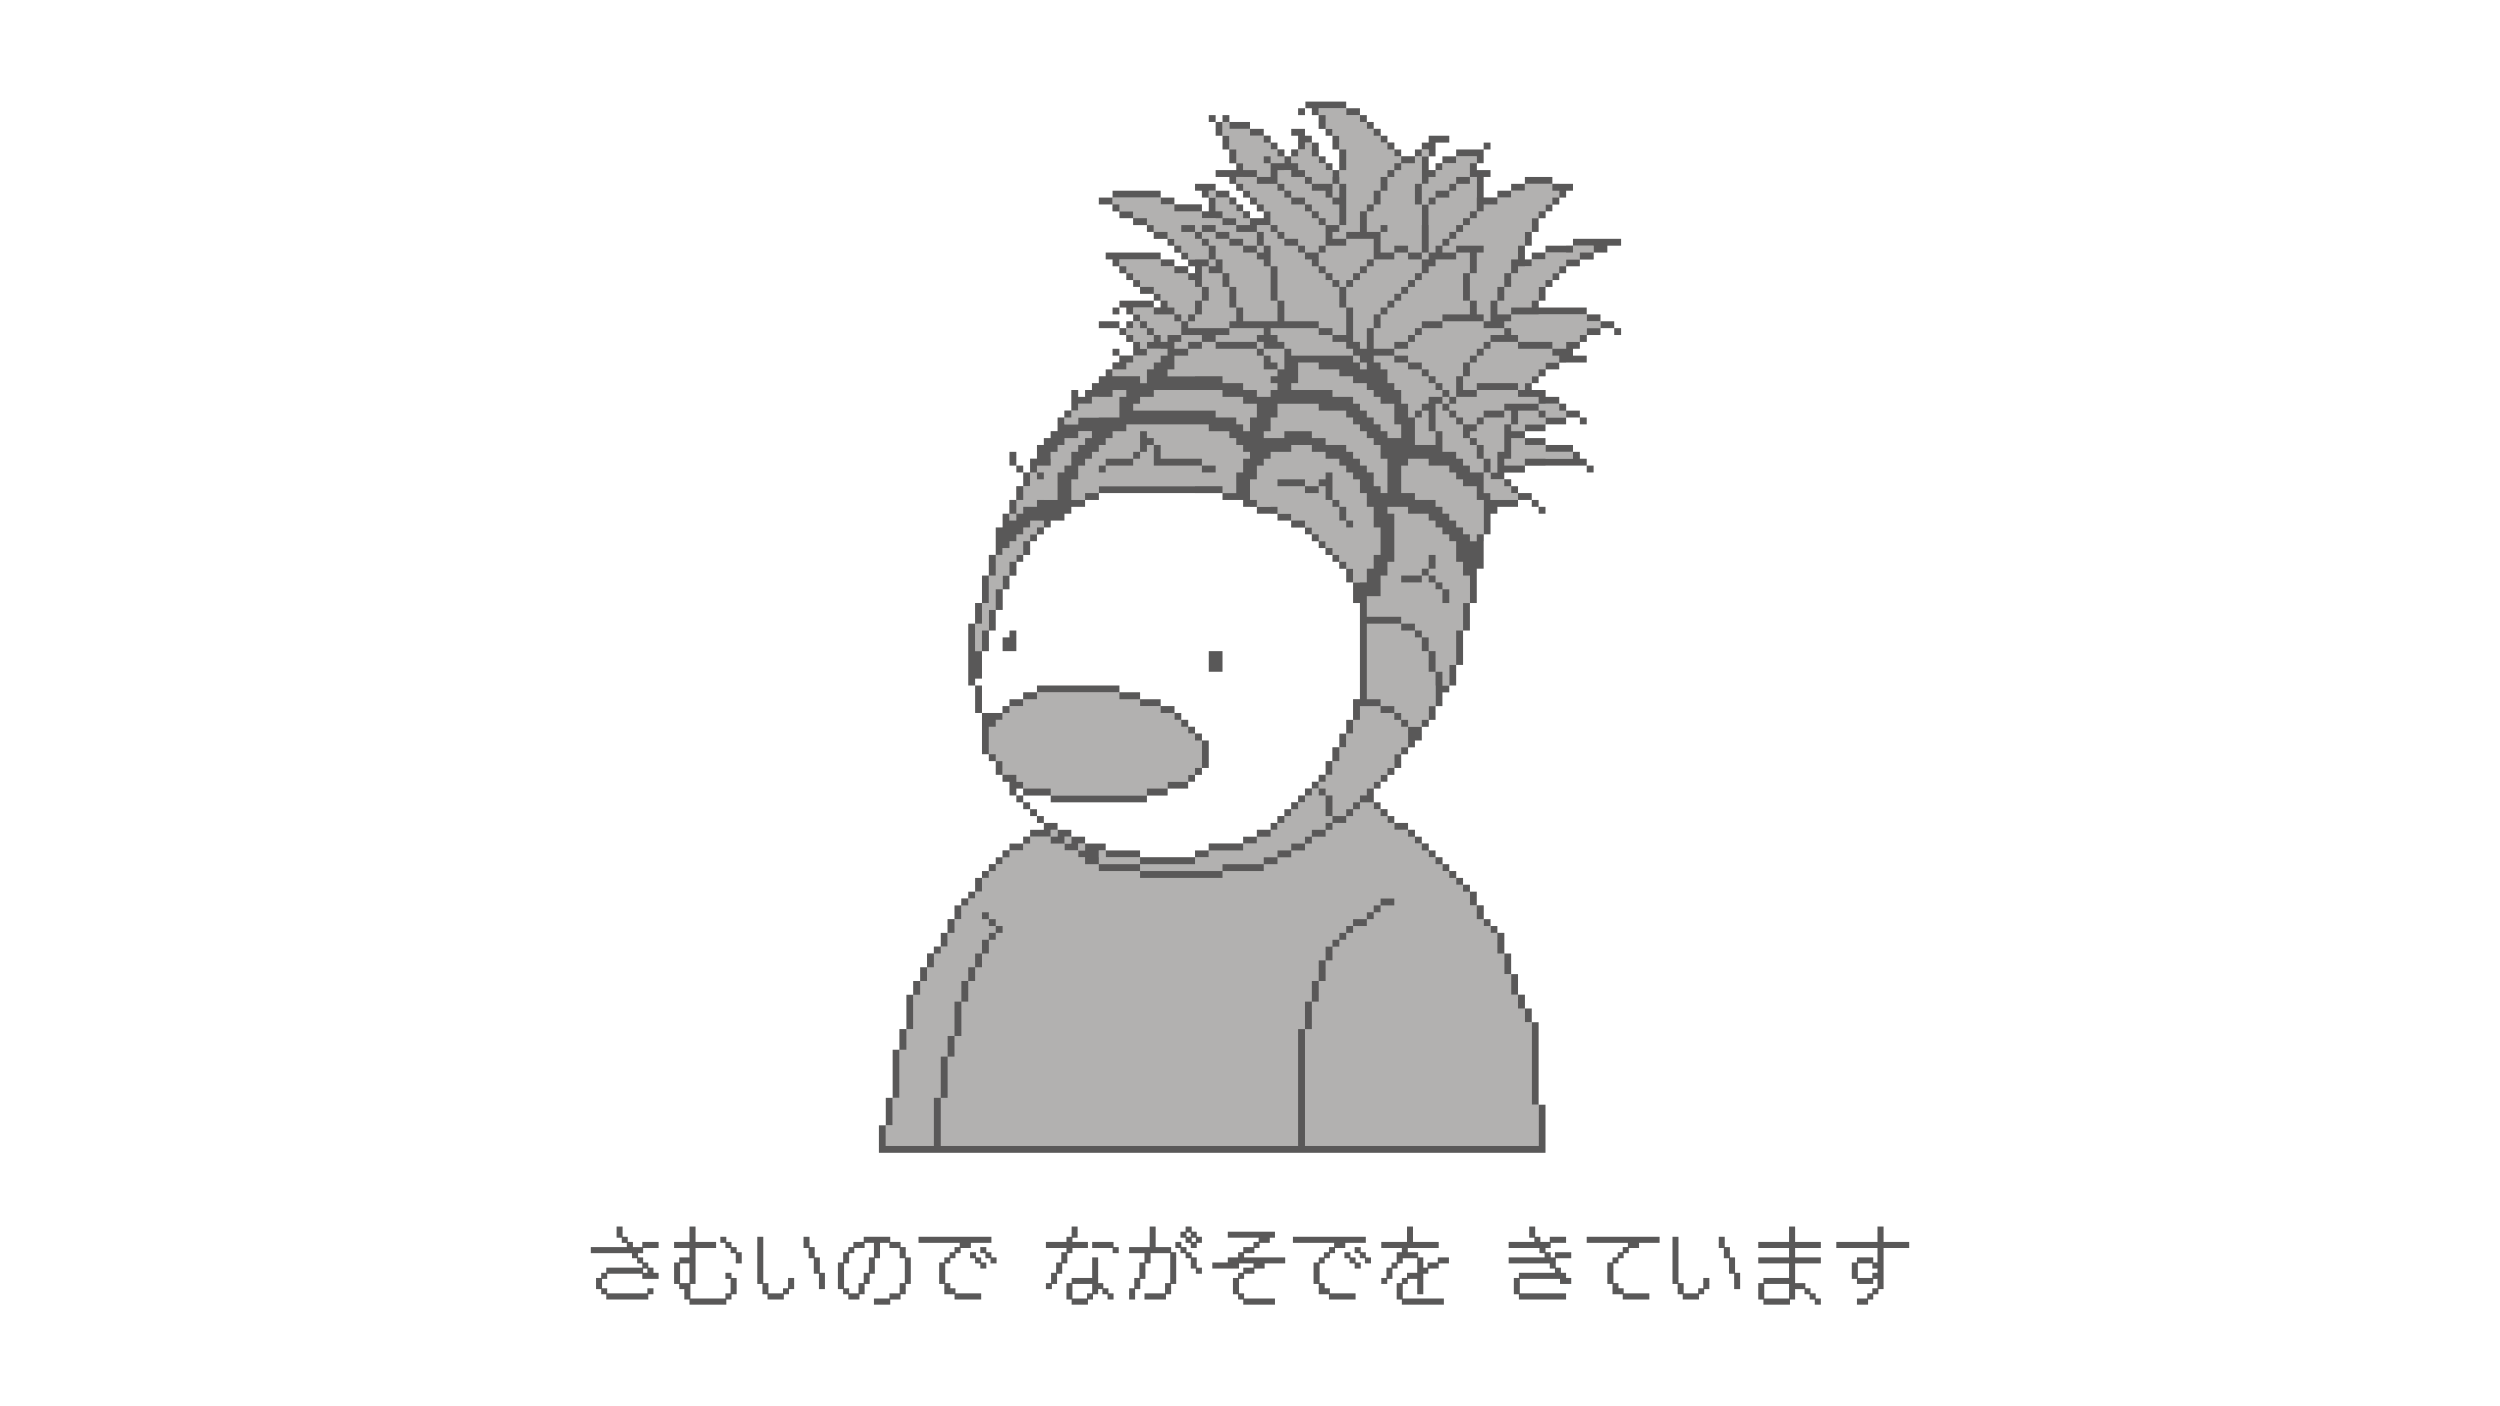 <?xml version="1.0" encoding="UTF-8" standalone="no"?>
<!DOCTYPE svg PUBLIC "-//W3C//DTD SVG 1.1//EN" "http://www.w3.org/Graphics/SVG/1.1/DTD/svg11.dtd">
<!-- Created with Vectornator (http://vectornator.io/) -->
<svg height="100%" stroke-miterlimit="10" style="fill-rule:nonzero;clip-rule:evenodd;stroke-linecap:round;stroke-linejoin:round;" version="1.1" viewBox="0 0 320 180" width="100%" xml:space="preserve" xmlns="http://www.w3.org/2000/svg" xmlns:xlink="http://www.w3.org/1999/xlink">
<defs/>
<g id="long-shirt-duck">
<g opacity="1">
<path d="M168.796 13.855L168.796 16.494L170.556 16.494L170.556 17.373L171.435 17.373L171.435 20.892L171.435 22.651L170.556 22.651L170.556 21.772L169.676 21.772L169.676 20.892L168.796 20.892L168.796 19.133L167.917 19.133L167.917 18.253L167.037 18.253L167.037 19.133L165.278 19.133L165.278 21.772L164.398 21.772L164.398 19.133L162.639 19.133L162.639 17.373L160 17.373L160 16.494L157.361 16.494L157.361 15.614L156.481 15.614L156.481 17.373L157.361 17.373L157.361 20.892L159.12 20.892L159.12 22.651L158.241 22.651L158.241 24.41L160 24.41L160 26.17L160.88 26.17L160.88 27.049L162.639 27.049L162.639 28.809L160 28.809L160 27.049L158.241 27.049L158.241 25.29L155.602 25.29L155.602 27.929L153.843 27.929L153.843 26.17L148.565 26.17L148.565 25.29L142.407 25.29L142.407 27.049L145.046 27.049L145.046 28.809L147.685 28.809L147.685 30.568L150.324 30.568L150.324 32.327L152.083 32.327L152.083 33.207L152.963 33.207L152.963 35.846L152.083 35.846L152.083 34.086L148.565 34.086L148.565 33.207L143.287 33.207L143.287 34.966L145.046 34.966L145.046 35.846L145.926 35.846L145.926 37.605L148.565 37.605L148.565 39.364L145.926 39.364L145.046 39.364L145.046 40.244L145.926 40.244L145.926 41.123L145.046 41.123L145.046 42.003L144.167 42.003L144.167 43.762L145.926 43.762L145.926 44.642L146.806 44.642L146.806 43.762L148.565 43.762L148.565 44.642L146.806 44.642L146.806 45.522L143.287 45.522L143.287 46.401L142.407 46.401L142.407 49.04L148.565 49.04L148.565 48.16L152.963 48.16L152.963 49.92L140.648 49.92L140.648 50.799L139.769 50.799L139.769 51.679L138.009 51.679L138.009 52.559L136.25 52.559L136.25 54.318L138.009 54.318L138.009 53.438L140.648 53.438L140.648 55.197L134.491 55.197L134.491 58.716L131.852 58.716L131.852 62.235L130.093 62.235L130.093 63.994L129.213 63.994L129.213 67.512L128.333 67.512L128.333 71.031L126.574 71.031L126.574 77.188L124.815 77.188L124.815 83.346L126.574 83.346L126.574 78.068L128.333 78.068L128.333 73.67L130.093 73.67L130.093 71.031L131.852 71.031L131.852 68.392L133.611 68.392L133.611 63.994L140.648 63.994L140.648 62.235L152.963 62.235L152.963 63.114L160 63.114L160 64.874L162.639 64.874L162.639 65.753L165.278 65.753L165.278 67.512L167.917 67.512L167.917 69.272L169.676 69.272L169.676 71.031L171.435 71.031L171.435 72.79L173.194 72.79L173.194 74.549L174.074 74.549L174.074 89.503L173.194 89.503L173.194 93.901L172.315 93.901L172.315 95.66L170.556 95.66L170.556 99.179L168.796 99.179L168.796 100.938L167.037 100.938L167.037 102.698L165.278 102.698L165.278 104.457L163.519 104.457L163.519 106.216L160.88 106.216L160.88 107.975L154.722 107.975L154.722 109.735L141.528 109.735L141.528 108.855L140.648 108.855L140.648 109.735L138.009 109.735L138.009 108.855L136.25 108.855L136.25 107.975L137.13 107.975L137.13 107.096L136.25 107.096L135.37 107.096L135.37 106.216L134.491 106.216L134.491 107.096L130.972 107.096L130.972 108.855L128.333 108.855L128.333 110.614L126.574 110.614L126.574 112.373L125.694 112.373L125.694 114.133L124.815 114.133L124.815 115.012L123.056 115.012L123.056 117.651L121.296 117.651L121.296 121.17L119.537 121.17L119.537 122.049L118.657 122.049L118.657 125.568L116.898 125.568L116.898 131.725L115.139 131.725L115.139 140.522L114.259 140.522L114.259 144.04L113.38 144.04L113.38 146.679L114.259 146.679L116.898 146.679L126.574 146.679L133.611 146.679L181.111 146.679L188.148 146.679L189.907 146.679L196.065 146.679L196.944 146.679L196.944 141.401L196.065 141.401L196.065 130.846L195.185 130.846L195.185 127.327L193.426 127.327L193.426 124.688L192.546 124.688L192.546 119.41L190.787 119.41L190.787 118.531L189.907 118.531L189.907 115.892L188.148 115.892L188.148 113.253L186.389 113.253L186.389 111.494L184.63 111.494L184.63 109.735L182.87 109.735L182.87 107.975L181.111 107.975L181.111 106.216L178.472 106.216L178.472 105.336L177.593 105.336L177.593 103.577L175.833 103.577L175.833 102.698L175.833 100.059L176.713 100.059L176.713 99.179L178.472 99.179L178.472 96.54L180.231 96.54L180.231 93.022L182.87 93.022L182.87 90.383L183.75 90.383L183.75 87.744L185.509 87.744L185.509 85.105L187.269 85.105L187.269 77.188L188.148 77.188L188.148 69.272L189.907 69.272L189.907 63.114L190.787 63.114L190.787 63.994L193.426 63.994L194.306 63.994L194.306 63.114L193.426 63.114L193.426 61.355L190.787 61.355L190.787 60.475L195.185 60.475L195.185 59.596L197.824 59.596L197.824 58.716L201.343 58.716L201.343 57.836L197.824 57.836L197.824 56.957L195.185 56.957L195.185 54.318L197.824 54.318L197.824 53.438L200.463 53.438L200.463 51.679L197.824 51.679L197.824 49.92L195.185 49.92L195.185 49.04L196.065 49.04L196.065 48.16L197.824 48.16L197.824 46.401L200.463 46.401L200.463 43.762L203.102 43.762L203.102 42.003L204.861 42.003L204.861 41.123L203.102 41.123L203.102 40.244L196.944 40.244L196.944 36.725L198.704 36.725L198.704 34.966L200.463 34.966L200.463 33.207L203.981 33.207L203.981 31.448L200.463 31.448L200.463 32.327L197.824 32.327L197.824 33.207L196.065 33.207L196.065 34.086L195.185 34.086L195.185 29.688L196.065 29.688L196.065 27.929L197.824 27.929L197.824 26.17L199.583 26.17L199.583 23.531L197.824 23.531L195.185 23.531L195.185 24.41L193.426 24.41L193.426 25.29L189.028 25.29L189.028 21.772L189.028 20.012L186.389 20.012L186.389 20.892L184.63 20.892L184.63 21.772L182.87 21.772L182.87 23.531L181.991 23.531L181.991 20.012L178.472 20.012L178.472 18.253L176.713 18.253L176.713 16.494L174.954 16.494L174.954 15.614L174.074 15.614L174.074 14.735L172.315 14.735L172.315 13.855L168.796 13.855ZM181.991 20.012L182.87 20.012L182.87 19.133L181.991 19.133L181.991 20.012ZM138.009 108.855L138.889 108.855L138.889 107.975L138.009 107.975L138.009 108.855ZM155.602 25.29L155.602 24.41L154.722 24.41L154.722 25.29L155.602 25.29ZM181.991 26.17L182.87 26.17L182.87 28.809L181.991 28.809L181.991 26.17ZM157.361 27.929L158.241 27.929L158.241 28.809L157.361 28.809L157.361 27.929ZM130.972 88.624L130.972 90.383L128.333 90.383L128.333 92.142L126.574 92.142L126.574 97.42L128.333 97.42L128.333 100.059L130.972 100.059L130.972 101.818L149.444 101.818L149.444 100.059L150.324 100.059L152.083 100.059L152.083 99.179L153.843 99.179L153.843 93.901L152.083 93.901L152.083 92.142L150.324 92.142L150.324 90.383L145.926 90.383L145.926 88.624L130.972 88.624Z" fill="#b2b1b0" fill-rule="nonzero" opacity="1" stroke="none"/>
<path d="M167.092 13.003L167.092 13.855L167.917 13.855L167.917 14.735L168.796 14.735L168.796 13.855L172.315 13.855L172.315 13.003L167.092 13.003ZM172.315 13.855L172.315 14.735L174.074 14.735L174.074 13.855L172.315 13.855ZM174.074 14.735L174.074 15.614L174.954 15.614L174.954 14.735L174.074 14.735ZM174.954 15.614L174.954 16.494L175.833 16.494L175.833 15.614L174.954 15.614ZM175.833 16.494L175.833 17.373L176.713 17.373L176.713 16.494L175.833 16.494ZM176.713 17.373L176.713 18.253L177.593 18.253L177.593 17.373L176.713 17.373ZM177.593 18.253L177.593 19.133L178.472 19.133L178.472 18.253L177.593 18.253ZM178.472 19.133L178.472 20.012L179.352 20.012L179.352 19.133L178.472 19.133ZM179.352 20.012L179.352 20.892L181.111 20.892L181.111 20.012L179.352 20.012ZM181.111 20.012L181.991 20.012L181.991 19.133L181.111 19.133L181.111 20.012ZM181.991 19.133L182.87 19.133L182.87 20.012L183.75 20.012L183.75 19.133L183.75 18.253L185.509 18.253L185.509 17.373L182.87 17.373L182.87 18.253L181.991 18.253L181.991 19.133ZM182.87 20.012L181.991 20.012L181.991 23.531L182.87 23.531L182.87 22.651L183.75 22.651L183.75 21.772L182.87 21.772L182.87 20.012ZM183.75 21.772L184.63 21.772L184.63 20.892L183.75 20.892L183.75 21.772ZM184.63 20.892L186.389 20.892L186.389 20.012L184.63 20.012L184.63 20.892ZM186.389 20.012L189.028 20.012L189.028 20.892L189.907 20.892L189.907 20.012L189.907 19.133L186.389 19.133L186.389 20.012ZM189.907 19.133L190.787 19.133L190.787 18.253L189.907 18.253L189.907 19.133ZM189.028 20.892L188.148 20.892L188.148 22.651L189.028 22.651L189.028 27.049L189.907 27.049L189.907 26.17L191.667 26.17L191.667 25.29L189.907 25.29L189.907 22.651L190.787 22.651L190.787 21.772L189.028 21.772L189.028 20.892ZM191.667 25.29L193.426 25.29L193.426 24.41L191.667 24.41L191.667 25.29ZM193.426 24.41L195.185 24.41L195.185 23.531L193.426 23.531L193.426 24.41ZM195.185 23.531L198.704 23.531L198.704 22.651L195.185 22.651L195.185 23.531ZM198.704 23.531L198.704 24.41L199.583 24.41L199.583 25.29L200.463 25.29L200.463 24.41L201.343 24.41L201.343 23.531L198.704 23.531ZM199.583 25.29L198.704 25.29L198.704 26.17L199.583 26.17L199.583 25.29ZM198.704 26.17L197.824 26.17L197.824 27.049L198.704 27.049L198.704 26.17ZM197.824 27.049L196.944 27.049L196.944 27.929L197.824 27.929L197.824 27.049ZM196.944 27.929L196.065 27.929L196.065 29.688L196.944 29.688L196.944 27.929ZM196.065 29.688L195.185 29.688L195.185 31.448L196.065 31.448L196.065 29.688ZM195.185 31.448L194.306 31.448L194.306 33.207L193.426 33.207L193.426 34.966L194.306 34.966L194.306 34.086L195.185 34.086L196.065 34.086L196.065 33.207L195.185 33.207L195.185 31.448ZM196.065 33.207L197.824 33.207L197.824 32.327L196.065 32.327L196.065 33.207ZM197.824 32.327L201.343 32.327L201.343 31.448L197.824 31.448L197.824 32.327ZM201.343 31.448L203.981 31.448L203.981 32.327L205.741 32.327L205.741 31.448L207.5 31.448L207.5 30.568L201.343 30.568L201.343 31.448ZM203.981 32.327L202.222 32.327L202.222 33.207L203.981 33.207L203.981 32.327ZM202.222 33.207L200.463 33.207L200.463 34.086L202.222 34.086L202.222 33.207ZM200.463 34.086L199.583 34.086L199.583 34.966L200.463 34.966L200.463 34.086ZM199.583 34.966L198.704 34.966L198.704 35.846L199.583 35.846L199.583 34.966ZM198.704 35.846L197.824 35.846L197.824 36.725L198.704 36.725L198.704 35.846ZM197.824 36.725L196.944 36.725L196.944 38.485L197.824 38.485L197.824 36.725ZM196.944 38.485L196.065 38.485L196.065 39.364L193.426 39.364L193.426 40.244L203.102 40.244L203.102 39.364L196.944 39.364L196.944 38.485ZM203.102 40.244L203.102 41.123L204.861 41.123L204.861 40.244L203.102 40.244ZM204.861 41.123L204.861 42.003L206.62 42.003L206.62 41.123L204.861 41.123ZM206.62 42.003L206.62 42.883L207.5 42.883L207.5 42.003L206.62 42.003ZM204.861 42.003L203.102 42.003L203.102 42.883L204.861 42.883L204.861 42.003ZM203.102 42.883L202.222 42.883L202.222 43.762L203.102 43.762L203.102 42.883ZM202.222 43.762L200.463 43.762L200.463 44.642L198.704 44.642L198.704 45.522L199.583 45.522L199.583 46.401L203.102 46.401L203.102 45.522L201.343 45.522L201.343 44.642L202.222 44.642L202.222 43.762ZM199.583 46.401L197.824 46.401L197.824 47.281L199.583 47.281L199.583 46.401ZM197.824 47.281L196.944 47.281L196.944 48.16L197.824 48.16L197.824 47.281ZM196.944 48.16L196.065 48.16L196.065 49.04L196.944 49.04L196.944 48.16ZM196.065 49.04L195.185 49.04L195.185 49.92L194.306 49.92L194.306 50.799L196.944 50.799L196.944 51.679L199.583 51.679L199.583 50.799L197.824 50.799L197.824 49.92L196.065 49.92L196.065 49.04ZM199.583 51.679L199.583 52.559L200.463 52.559L200.463 51.679L199.583 51.679ZM200.463 52.559L200.463 53.438L202.222 53.438L202.222 52.559L200.463 52.559ZM202.222 53.438L202.222 54.318L203.102 54.318L203.102 53.438L202.222 53.438ZM200.463 53.438L197.824 53.438L197.824 54.318L200.463 54.318L200.463 53.438ZM197.824 54.318L195.185 54.318L195.185 55.197L197.824 55.197L197.824 54.318ZM195.185 55.197L193.426 55.197L193.426 54.318L192.546 54.318L192.546 57.836L191.667 57.836L191.667 60.475L190.787 60.475L190.787 61.355L192.546 61.355L192.546 60.475L195.185 60.475L195.185 59.596L192.546 59.596L192.546 58.716L193.426 58.716L193.426 56.077L195.185 56.077L195.185 55.197ZM195.185 56.077L195.185 56.957L197.824 56.957L197.824 56.077L195.185 56.077ZM197.824 56.957L197.824 57.836L201.343 57.836L201.343 56.957L197.824 56.957ZM201.343 57.836L201.343 58.716L195.185 58.716L195.185 59.596L203.102 59.596L203.102 58.716L202.222 58.716L202.222 57.836L201.343 57.836ZM203.102 59.596L203.102 60.475L203.981 60.475L203.981 59.596L203.102 59.596ZM192.546 61.355L192.546 62.235L193.426 62.235L193.426 61.355L192.546 61.355ZM193.426 62.235L193.426 63.114L194.306 63.114L194.306 62.235L193.426 62.235ZM194.306 63.114L194.306 63.994L196.065 63.994L196.065 63.114L194.306 63.114ZM196.065 63.994L196.065 64.874L196.944 64.874L196.944 63.994L196.065 63.994ZM196.944 64.874L196.944 65.753L197.824 65.753L197.824 64.874L196.944 64.874ZM194.306 63.994L190.787 63.994L190.787 63.114L189.907 63.114L189.907 60.475L189.028 60.475L188.148 60.475L188.148 59.596L187.269 59.596L187.269 58.716L186.389 58.716L186.389 57.836L184.63 57.836L184.63 56.957L184.63 55.197L183.75 55.197L183.75 56.957L181.111 56.957L181.111 53.438L180.231 53.438L180.231 51.679L179.352 51.679L179.352 50.799L179.352 49.92L178.472 49.92L178.472 49.04L177.593 49.04L177.593 47.281L176.713 47.281L176.713 46.401L175.833 46.401L175.833 45.522L178.472 45.522L178.472 44.642L175.833 44.642L175.833 42.003L174.954 42.003L174.954 44.642L174.074 44.642L174.074 43.762L173.194 43.762L173.194 42.883L173.194 39.364L172.315 39.364L172.315 42.883L170.556 42.883L170.556 43.762L172.315 43.762L172.315 44.642L173.194 44.642L173.194 45.522L174.074 45.522L174.074 46.401L174.954 46.401L174.954 47.281L174.074 47.281L174.074 46.401L173.194 46.401L173.194 45.522L166.157 45.522L165.278 45.522L165.278 44.642L164.398 44.642L164.398 47.281L163.519 47.281L163.519 48.16L162.639 48.16L162.639 49.04L163.519 49.04L163.519 49.92L162.639 49.92L162.639 50.799L160.88 50.799L160.88 49.92L159.12 49.92L159.12 49.04L156.481 49.04L156.481 48.16L149.444 48.16L149.444 47.281L150.324 47.281L150.324 46.401L150.324 45.522L152.083 45.522L152.083 44.642L150.324 44.642L150.324 43.762L151.204 43.762L151.204 42.883L149.444 42.883L149.444 43.762L148.565 43.762L148.565 42.883L147.685 42.883L147.685 43.762L146.806 43.762L146.806 44.642L149.444 44.642L149.444 45.522L148.565 45.522L148.565 46.401L147.685 46.401L147.685 47.281L146.806 47.281L146.806 49.04L145.926 49.04L145.926 48.16L142.407 48.16L142.407 47.281L141.528 47.281L141.528 48.16L140.648 48.16L140.648 49.04L139.769 49.04L139.769 49.92L138.889 49.92L138.889 50.799L138.009 50.799L138.009 49.92L137.13 49.92L137.13 52.559L138.009 52.559L138.009 51.679L138.889 51.679L139.769 51.679L139.769 50.799L140.648 50.799L141.528 50.799L142.407 50.799L142.407 49.92L144.167 49.92L144.167 50.799L143.287 50.799L143.287 51.679L143.287 53.438L138.009 53.438L138.009 54.318L136.25 54.318L136.25 53.438L135.37 53.438L135.37 55.197L134.491 55.197L134.491 56.077L133.611 56.077L133.611 56.957L132.731 56.957L132.731 58.716L131.852 58.716L131.852 60.475L132.731 60.475L132.731 59.596L133.611 59.596L134.491 59.596L134.491 57.836L135.37 57.836L135.37 56.957L136.25 56.957L136.25 56.077L138.009 56.077L138.009 55.197L139.769 55.197L139.769 56.077L138.889 56.077L138.889 56.957L138.009 56.957L138.009 57.836L137.13 57.836L137.13 58.716L137.13 59.596L136.25 59.596L136.25 60.475L135.37 60.475L135.37 63.994L132.731 63.994L132.731 64.874L130.972 64.874L130.972 65.753L130.093 65.753L130.093 66.633L129.213 66.633L129.213 65.753L128.333 65.753L128.333 67.512L127.454 67.512L127.454 71.031L128.333 71.031L128.333 70.151L129.213 70.151L129.213 69.272L130.093 69.272L130.093 68.392L130.972 68.392L130.972 67.512L131.852 67.512L131.852 66.633L133.611 66.633L133.611 67.512L134.491 67.512L134.491 66.633L136.25 66.633L136.25 65.753L137.13 65.753L137.13 64.874L138.889 64.874L138.889 63.994L137.13 63.994L137.13 61.355L138.009 61.355L138.009 59.596L138.889 59.596L138.889 58.716L139.769 58.716L139.769 57.836L140.648 57.836L140.648 56.957L141.528 56.957L141.528 56.077L142.407 56.077L142.407 55.197L144.167 55.197L144.167 54.318L154.722 54.318L154.722 55.197L157.361 55.197L157.361 56.077L158.241 56.077L158.241 56.957L159.12 56.957L159.12 57.836L160 57.836L160 58.716L159.12 58.716L159.12 60.475L158.241 60.475L158.241 63.114L156.481 63.114L156.481 63.994L159.12 63.994L159.12 64.874L160.88 64.874L160.88 63.994L160 63.994L160 63.114L160 61.355L160.88 61.355L160.88 59.596L161.759 59.596L161.759 58.716L162.639 58.716L162.639 57.836L165.278 57.836L165.278 56.957L167.917 56.957L167.917 57.836L169.676 57.836L169.676 58.716L171.435 58.716L171.435 59.596L172.315 59.596L172.315 60.475L173.194 60.475L173.194 61.355L174.074 61.355L174.074 63.114L174.954 63.114L174.954 64.874L175.833 64.874L175.833 67.512L176.713 67.512L176.713 71.031L175.833 71.031L175.833 72.79L174.954 72.79L174.954 74.549L174.074 74.549L173.194 74.549L173.194 77.188L174.074 77.188L174.074 89.503L173.194 89.503L173.194 92.142L174.074 92.142L174.074 90.383L174.954 90.383L176.713 90.383L176.713 89.503L174.954 89.503L174.954 79.827L179.352 79.827L179.352 78.948L174.954 78.948L174.954 76.309L176.713 76.309L176.713 73.67L177.593 73.67L177.593 71.91L178.472 71.91L178.472 65.753L177.593 65.753L177.593 64.874L180.231 64.874L180.231 65.753L182.87 65.753L182.87 66.633L183.75 66.633L183.75 67.512L184.63 67.512L184.63 68.392L185.509 68.392L185.509 69.272L186.389 69.272L186.389 71.91L187.269 71.91L187.269 73.67L188.148 73.67L188.148 77.188L189.028 77.188L189.028 72.79L189.907 72.79L189.907 68.392L189.028 68.392L189.028 69.272L188.148 69.272L188.148 68.392L187.269 68.392L187.269 67.512L186.389 67.512L186.389 66.633L185.509 66.633L185.509 65.753L184.63 65.753L184.63 64.874L183.75 64.874L183.75 63.994L181.111 63.994L181.111 63.114L179.352 63.114L179.352 59.596L180.231 59.596L180.231 58.716L181.111 58.716L182.87 58.716L182.87 59.596L185.509 59.596L185.509 60.475L186.389 60.475L186.389 61.355L187.269 61.355L187.269 62.235L189.028 62.235L189.028 63.994L189.907 63.994L189.907 68.392L190.787 68.392L190.787 65.753L191.667 65.753L191.667 64.874L194.306 64.874L194.306 63.994ZM188.148 77.188L187.269 77.188L187.269 80.707L188.148 80.707L188.148 77.188ZM187.269 80.707L186.389 80.707L186.389 85.105L187.269 85.105L187.269 80.707ZM186.389 85.105L185.509 85.105L185.509 87.744L186.389 87.744L186.389 85.105ZM185.509 87.744L184.63 87.744L184.63 85.985L183.75 85.985L183.75 90.383L184.63 90.383L184.63 88.624L185.509 88.624L185.509 87.744ZM183.75 90.383L182.87 90.383L182.87 92.142L183.75 92.142L183.75 90.383ZM182.87 92.142L181.991 92.142L181.991 93.022L182.87 93.022L182.87 92.142ZM181.991 93.022L180.231 93.022L180.231 94.781L180.231 95.66L181.111 95.66L181.111 94.781L181.991 94.781L181.991 93.022ZM180.231 95.66L179.352 95.66L179.352 96.54L180.231 96.54L180.231 95.66ZM179.352 96.54L178.472 96.54L178.472 98.299L179.352 98.299L179.352 96.54ZM178.472 98.299L177.593 98.299L177.593 99.179L178.472 99.179L178.472 98.299ZM177.593 99.179L176.713 99.179L176.713 100.059L177.593 100.059L177.593 99.179ZM176.713 100.059L175.833 100.059L175.833 100.938L176.713 100.938L176.713 100.059ZM175.833 100.938L174.954 100.938L174.954 101.818L174.074 101.818L174.074 102.698L175.833 102.698L175.833 101.818L175.833 100.938ZM175.833 102.698L175.833 103.577L176.713 103.577L176.713 102.698L175.833 102.698ZM176.713 103.577L176.713 104.457L177.593 104.457L177.593 103.577L176.713 103.577ZM177.593 104.457L177.593 105.336L178.472 105.336L178.472 104.457L177.593 104.457ZM178.472 105.336L178.472 106.216L180.231 106.216L180.231 105.336L178.472 105.336ZM180.231 106.216L180.231 107.096L181.111 107.096L181.111 106.216L180.231 106.216ZM181.111 107.096L181.111 107.975L181.991 107.975L181.991 107.096L181.111 107.096ZM181.991 107.975L181.991 108.855L182.87 108.855L182.87 107.975L181.991 107.975ZM182.87 108.855L182.87 109.735L183.75 109.735L183.75 108.855L182.87 108.855ZM183.75 109.735L183.75 110.614L184.63 110.614L184.63 109.735L183.75 109.735ZM184.63 110.614L184.63 111.494L185.509 111.494L185.509 110.614L184.63 110.614ZM185.509 111.494L185.509 112.373L186.389 112.373L186.389 111.494L185.509 111.494ZM186.389 112.373L186.389 113.253L187.269 113.253L187.269 112.373L186.389 112.373ZM187.269 113.253L187.269 114.133L188.148 114.133L188.148 113.253L187.269 113.253ZM188.148 114.133L188.148 115.892L189.028 115.892L189.028 114.133L188.148 114.133ZM189.028 115.892L189.028 117.651L189.907 117.651L189.907 115.892L189.028 115.892ZM189.907 117.651L189.907 118.531L190.787 118.531L190.787 117.651L189.907 117.651ZM190.787 118.531L190.787 119.41L191.667 119.41L191.667 118.531L190.787 118.531ZM191.667 119.41L191.667 122.049L192.546 122.049L192.546 119.41L191.667 119.41ZM192.546 122.049L192.546 124.688L193.426 124.688L193.426 122.049L192.546 122.049ZM193.426 124.688L193.426 127.327L194.306 127.327L194.306 124.688L193.426 124.688ZM194.306 127.327L194.306 129.086L195.185 129.086L195.185 127.327L194.306 127.327ZM195.185 129.086L195.185 130.846L196.065 130.846L196.065 129.086L195.185 129.086ZM196.065 130.846L196.065 141.401L196.944 141.401L196.944 130.846L196.065 130.846ZM196.944 141.401L196.944 146.679L167.037 146.679L167.037 131.725L166.157 131.725L166.157 146.679L120.417 146.679L120.417 140.522L119.537 140.522L119.537 146.679L113.38 146.679L113.38 144.04L112.5 144.04L112.5 147.559L113.38 147.559L197.824 147.559L197.824 146.679L197.824 141.401L196.944 141.401ZM113.38 144.04L114.259 144.04L114.259 140.522L113.38 140.522L113.38 144.04ZM114.259 140.522L115.139 140.522L115.139 134.364L114.259 134.364L114.259 140.522ZM115.139 134.364L116.019 134.364L116.019 131.725L115.139 131.725L115.139 134.364ZM116.019 131.725L116.898 131.725L116.898 127.327L116.019 127.327L116.019 131.725ZM116.898 127.327L117.778 127.327L117.778 125.568L116.898 125.568L116.898 127.327ZM117.778 125.568L118.657 125.568L118.657 123.809L117.778 123.809L117.778 125.568ZM118.657 123.809L119.537 123.809L119.537 122.049L118.657 122.049L118.657 123.809ZM119.537 122.049L120.417 122.049L120.417 121.17L119.537 121.17L119.537 122.049ZM120.417 121.17L121.296 121.17L121.296 119.41L120.417 119.41L120.417 121.17ZM121.296 119.41L122.176 119.41L122.176 117.651L121.296 117.651L121.296 119.41ZM122.176 117.651L123.056 117.651L123.056 115.892L122.176 115.892L122.176 117.651ZM123.056 115.892L123.935 115.892L123.935 115.012L123.056 115.012L123.056 115.892ZM123.935 115.012L124.815 115.012L124.815 114.133L123.935 114.133L123.935 115.012ZM124.815 114.133L125.694 114.133L125.694 112.373L124.815 112.373L124.815 114.133ZM125.694 112.373L126.574 112.373L126.574 111.494L125.694 111.494L125.694 112.373ZM126.574 111.494L127.454 111.494L127.454 110.614L126.574 110.614L126.574 111.494ZM127.454 110.614L128.333 110.614L128.333 109.735L127.454 109.735L127.454 110.614ZM128.333 109.735L129.213 109.735L129.213 108.855L128.333 108.855L128.333 109.735ZM129.213 108.855L130.972 108.855L130.972 107.975L129.213 107.975L129.213 108.855ZM130.972 107.975L131.852 107.975L131.852 107.096L130.972 107.096L130.972 107.975ZM131.852 107.096L134.491 107.096L134.491 106.216L135.37 106.216L135.37 105.336L133.611 105.336L133.611 106.216L131.852 106.216L131.852 107.096ZM133.611 105.336L133.611 104.457L132.731 104.457L132.731 105.336L133.611 105.336ZM132.731 104.457L132.731 103.577L131.852 103.577L131.852 104.457L132.731 104.457ZM131.852 103.577L131.852 102.698L130.972 102.698L130.972 103.577L131.852 103.577ZM130.972 102.698L130.972 101.818L130.093 101.818L130.093 102.698L130.972 102.698ZM130.093 101.818L130.093 100.938L130.972 100.938L130.972 100.059L130.093 100.059L130.093 99.179L128.333 99.179L128.333 100.059L129.213 100.059L129.213 101.818L130.093 101.818ZM128.333 99.179L128.333 97.42L127.454 97.42L127.454 99.179L128.333 99.179ZM127.454 97.42L127.454 96.54L126.574 96.54L126.574 97.42L127.454 97.42ZM126.574 96.54L126.574 93.022L127.454 93.022L127.454 92.142L128.333 92.142L128.333 91.262L127.454 91.262L126.574 91.262L125.694 91.262L125.694 96.54L126.574 96.54ZM125.694 91.262L125.694 87.744L124.815 87.744L124.815 91.262L125.694 91.262ZM124.815 87.744L124.815 86.864L125.694 86.864L125.694 83.346L124.815 83.346L124.815 79.827L123.935 79.827L123.935 87.744L124.815 87.744ZM124.815 79.827L125.694 79.827L125.694 77.188L124.815 77.188L124.815 79.827ZM125.694 77.188L126.574 77.188L126.574 73.67L125.694 73.67L125.694 77.188ZM126.574 73.67L127.454 73.67L127.454 71.031L126.574 71.031L126.574 73.67ZM125.694 83.346L126.574 83.346L126.574 80.707L125.694 80.707L125.694 83.346ZM126.574 80.707L127.454 80.707L127.454 78.068L126.574 78.068L126.574 80.707ZM127.454 78.068L128.333 78.068L128.333 75.429L127.454 75.429L127.454 78.068ZM128.333 75.429L129.213 75.429L129.213 73.67L128.333 73.67L128.333 75.429ZM129.213 73.67L130.093 73.67L130.093 71.91L129.213 71.91L129.213 73.67ZM130.093 71.91L130.972 71.91L130.972 71.031L130.093 71.031L130.093 71.91ZM130.972 71.031L131.852 71.031L131.852 69.272L130.972 69.272L130.972 71.031ZM131.852 69.272L132.731 69.272L132.731 68.392L131.852 68.392L131.852 69.272ZM132.731 68.392L133.611 68.392L133.611 67.512L132.731 67.512L132.731 68.392ZM128.333 91.262L129.213 91.262L129.213 90.383L128.333 90.383L128.333 91.262ZM129.213 90.383L130.972 90.383L130.972 89.503L129.213 89.503L129.213 90.383ZM130.972 89.503L132.731 89.503L132.731 88.624L130.972 88.624L130.972 89.503ZM132.731 88.624L143.287 88.624L143.287 87.744L132.731 87.744L132.731 88.624ZM143.287 88.624L143.287 89.503L145.926 89.503L145.926 88.624L143.287 88.624ZM145.926 89.503L145.926 90.383L148.565 90.383L148.565 89.503L145.926 89.503ZM148.565 90.383L148.565 91.262L150.324 91.262L150.324 90.383L148.565 90.383ZM150.324 91.262L150.324 92.142L151.204 92.142L151.204 91.262L150.324 91.262ZM151.204 92.142L151.204 93.022L152.083 93.022L152.083 92.142L151.204 92.142ZM152.083 93.022L152.083 93.901L152.963 93.901L152.963 93.022L152.083 93.022ZM152.963 93.901L152.963 94.781L153.843 94.781L153.843 93.901L152.963 93.901ZM153.843 94.781L153.843 98.299L154.722 98.299L154.722 94.781L153.843 94.781ZM153.843 98.299L152.963 98.299L152.963 99.179L153.843 99.179L153.843 98.299ZM152.963 99.179L152.083 99.179L152.083 100.059L152.963 100.059L152.963 99.179ZM152.083 100.059L149.444 100.059L149.444 100.938L152.083 100.938L152.083 100.059ZM149.444 100.938L146.806 100.938L146.806 101.818L149.444 101.818L149.444 100.938ZM146.806 101.818L134.491 101.818L134.491 102.698L146.806 102.698L146.806 101.818ZM134.491 101.818L134.491 100.938L130.972 100.938L130.972 101.818L134.491 101.818ZM135.37 106.216L135.37 107.096L134.491 107.096L134.491 107.975L136.25 107.975L136.25 107.096L137.13 107.096L137.13 106.216L135.37 106.216ZM137.13 107.096L137.13 107.975L136.25 107.975L136.25 108.855L138.009 108.855L138.009 107.975L138.889 107.975L138.889 107.096L137.13 107.096ZM138.889 107.975L138.889 108.855L138.009 108.855L138.009 109.735L138.889 109.735L138.889 110.614L140.648 110.614L140.648 109.735L140.648 108.855L141.528 108.855L141.528 107.975L138.889 107.975ZM141.528 108.855L141.528 109.735L145.926 109.735L145.926 108.855L141.528 108.855ZM145.926 109.735L145.926 110.614L152.963 110.614L152.963 109.735L145.926 109.735ZM152.963 109.735L154.722 109.735L154.722 108.855L152.963 108.855L152.963 109.735ZM154.722 108.855L159.12 108.855L159.12 107.975L154.722 107.975L154.722 108.855ZM159.12 107.975L160.88 107.975L160.88 107.096L159.12 107.096L159.12 107.975ZM160.88 107.096L162.639 107.096L162.639 106.216L160.88 106.216L160.88 107.096ZM162.639 106.216L163.519 106.216L163.519 105.336L162.639 105.336L162.639 106.216ZM163.519 105.336L164.398 105.336L164.398 104.457L163.519 104.457L163.519 105.336ZM164.398 104.457L165.278 104.457L165.278 103.577L164.398 103.577L164.398 104.457ZM165.278 103.577L166.157 103.577L166.157 102.698L165.278 102.698L165.278 103.577ZM166.157 102.698L167.037 102.698L167.037 101.818L166.157 101.818L166.157 102.698ZM167.037 101.818L167.917 101.818L167.917 100.938L167.037 100.938L167.037 101.818ZM167.917 100.938L168.796 100.938L168.796 100.059L167.917 100.059L167.917 100.938ZM168.796 100.059L169.676 100.059L169.676 99.179L168.796 99.179L168.796 100.059ZM169.676 99.179L170.556 99.179L170.556 97.42L169.676 97.42L169.676 99.179ZM170.556 97.42L171.435 97.42L171.435 95.66L170.556 95.66L170.556 97.42ZM171.435 95.66L172.315 95.66L172.315 93.901L171.435 93.901L171.435 95.66ZM172.315 93.901L173.194 93.901L173.194 92.142L172.315 92.142L172.315 93.901ZM168.796 100.938L168.796 101.818L169.676 101.818L169.676 100.938L168.796 100.938ZM169.676 101.818L169.676 104.457L170.556 104.457L170.556 101.818L169.676 101.818ZM170.556 104.457L170.556 105.336L172.315 105.336L172.315 104.457L170.556 104.457ZM172.315 104.457L173.194 104.457L173.194 103.577L172.315 103.577L172.315 104.457ZM173.194 103.577L174.074 103.577L174.074 102.698L173.194 102.698L173.194 103.577ZM170.556 105.336L169.676 105.336L169.676 106.216L170.556 106.216L170.556 105.336ZM169.676 106.216L167.917 106.216L167.917 107.096L169.676 107.096L169.676 106.216ZM167.917 107.096L167.037 107.096L167.037 107.975L167.917 107.975L167.917 107.096ZM167.037 107.975L165.278 107.975L165.278 108.855L167.037 108.855L167.037 107.975ZM165.278 108.855L163.519 108.855L163.519 109.735L165.278 109.735L165.278 108.855ZM163.519 109.735L161.759 109.735L161.759 110.614L163.519 110.614L163.519 109.735ZM161.759 110.614L156.481 110.614L156.481 111.494L161.759 111.494L161.759 110.614ZM156.481 111.494L145.926 111.494L145.926 112.373L156.481 112.373L156.481 111.494ZM145.926 111.494L145.926 110.614L140.648 110.614L140.648 111.494L145.926 111.494ZM120.417 140.522L121.296 140.522L121.296 135.244L120.417 135.244L120.417 140.522ZM121.296 135.244L122.176 135.244L122.176 132.605L121.296 132.605L121.296 135.244ZM122.176 132.605L123.056 132.605L123.056 128.207L122.176 128.207L122.176 132.605ZM123.056 128.207L123.935 128.207L123.935 125.568L123.056 125.568L123.056 128.207ZM123.935 125.568L124.815 125.568L124.815 123.809L123.935 123.809L123.935 125.568ZM124.815 123.809L125.694 123.809L125.694 122.049L124.815 122.049L124.815 123.809ZM125.694 122.049L126.574 122.049L126.574 120.29L125.694 120.29L125.694 122.049ZM126.574 120.29L127.454 120.29L127.454 119.41L126.574 119.41L126.574 120.29ZM127.454 119.41L128.333 119.41L128.333 118.531L127.454 118.531L127.454 119.41ZM127.454 118.531L127.454 117.651L126.574 117.651L126.574 118.531L127.454 118.531ZM126.574 117.651L126.574 116.772L125.694 116.772L125.694 117.651L126.574 117.651ZM167.037 131.725L167.917 131.725L167.917 128.207L167.037 128.207L167.037 131.725ZM167.917 128.207L168.796 128.207L168.796 125.568L167.917 125.568L167.917 128.207ZM168.796 125.568L169.676 125.568L169.676 122.929L168.796 122.929L168.796 125.568ZM169.676 122.929L170.556 122.929L170.556 121.17L169.676 121.17L169.676 122.929ZM170.556 121.17L171.435 121.17L171.435 120.29L170.556 120.29L170.556 121.17ZM171.435 120.29L172.315 120.29L172.315 119.41L171.435 119.41L171.435 120.29ZM172.315 119.41L173.194 119.41L173.194 118.531L172.315 118.531L172.315 119.41ZM173.194 118.531L174.954 118.531L174.954 117.651L173.194 117.651L173.194 118.531ZM174.954 117.651L175.833 117.651L175.833 116.772L174.954 116.772L174.954 117.651ZM175.833 116.772L176.713 116.772L176.713 115.892L175.833 115.892L175.833 116.772ZM176.713 115.892L178.472 115.892L178.472 115.012L176.713 115.012L176.713 115.892ZM180.231 93.022L180.231 92.142L179.352 92.142L179.352 93.022L180.231 93.022ZM179.352 92.142L179.352 91.262L178.472 91.262L178.472 92.142L179.352 92.142ZM178.472 91.262L178.472 90.383L176.713 90.383L176.713 91.262L178.472 91.262ZM183.75 85.985L183.75 83.346L182.87 83.346L182.87 85.985L183.75 85.985ZM182.87 83.346L182.87 81.586L181.991 81.586L181.991 83.346L182.87 83.346ZM181.991 81.586L181.991 80.707L181.111 80.707L181.111 81.586L181.991 81.586ZM181.111 80.707L181.111 79.827L179.352 79.827L179.352 80.707L181.111 80.707ZM173.194 74.549L173.194 72.79L172.315 72.79L172.315 74.549L173.194 74.549ZM172.315 72.79L172.315 71.91L171.435 71.91L171.435 72.79L172.315 72.79ZM171.435 71.91L171.435 71.031L170.556 71.031L170.556 71.91L171.435 71.91ZM170.556 71.031L170.556 70.151L169.676 70.151L169.676 71.031L170.556 71.031ZM169.676 70.151L169.676 69.272L168.796 69.272L168.796 70.151L169.676 70.151ZM168.796 69.272L168.796 68.392L167.917 68.392L167.917 69.272L168.796 69.272ZM167.917 68.392L167.917 67.512L167.037 67.512L167.037 68.392L167.917 68.392ZM167.037 67.512L167.037 66.633L165.278 66.633L165.278 67.512L167.037 67.512ZM165.278 66.633L165.278 65.753L163.519 65.753L163.519 66.633L165.278 66.633ZM163.519 65.753L163.519 64.874L160.88 64.874L160.88 65.753L163.519 65.753ZM156.481 63.114L156.481 62.235L140.648 62.235L140.648 63.114L156.481 63.114ZM140.648 63.114L138.889 63.114L138.889 63.994L140.648 63.994L140.648 63.114ZM129.213 65.753L130.093 65.753L130.093 63.994L129.213 63.994L129.213 65.753ZM130.093 63.994L130.972 63.994L130.972 62.235L130.093 62.235L130.093 63.994ZM130.972 62.235L131.852 62.235L131.852 60.475L130.972 60.475L130.972 62.235ZM130.972 60.475L130.972 59.596L130.093 59.596L130.093 60.475L130.972 60.475ZM130.093 59.596L130.093 57.836L129.213 57.836L129.213 59.596L130.093 59.596ZM132.731 60.475L132.731 61.355L133.611 61.355L133.611 60.475L132.731 60.475ZM136.25 53.438L137.13 53.438L137.13 52.559L136.25 52.559L136.25 53.438ZM142.407 47.281L144.167 47.281L144.167 46.401L145.046 46.401L145.046 45.522L143.287 45.522L143.287 46.401L142.407 46.401L142.407 47.281ZM143.287 45.522L143.287 44.642L142.407 44.642L142.407 45.522L143.287 45.522ZM145.046 45.522L146.806 45.522L146.806 44.642L145.926 44.642L145.926 43.762L145.046 43.762L145.046 44.642L145.046 45.522ZM145.046 43.762L145.046 42.883L144.167 42.883L144.167 43.762L145.046 43.762ZM144.167 42.883L144.167 42.003L143.287 42.003L143.287 42.883L144.167 42.883ZM143.287 42.003L143.287 41.123L140.648 41.123L140.648 42.003L143.287 42.003ZM144.167 42.003L145.046 42.003L145.046 41.123L144.167 41.123L144.167 42.003ZM145.046 41.123L145.926 41.123L145.926 40.244L145.046 40.244L145.046 41.123ZM145.046 40.244L145.046 39.364L147.685 39.364L147.685 38.485L143.287 38.485L143.287 39.364L144.167 39.364L144.167 40.244L145.046 40.244ZM143.287 39.364L142.407 39.364L142.407 40.244L143.287 40.244L143.287 39.364ZM147.685 38.485L148.565 38.485L148.565 37.605L147.685 37.605L147.685 38.485ZM147.685 37.605L147.685 36.725L145.926 36.725L145.926 37.605L147.685 37.605ZM145.926 36.725L145.926 35.846L145.046 35.846L145.046 36.725L145.926 36.725ZM145.046 35.846L145.046 34.966L144.167 34.966L144.167 35.846L145.046 35.846ZM144.167 34.966L144.167 34.086L143.287 34.086L143.287 34.966L144.167 34.966ZM143.287 34.086L143.287 33.207L148.565 33.207L148.565 32.327L141.528 32.327L141.528 33.207L142.407 33.207L142.407 34.086L143.287 34.086ZM148.565 33.207L148.565 34.086L150.324 34.086L150.324 33.207L148.565 33.207ZM150.324 34.086L150.324 34.966L152.083 34.966L152.083 34.086L150.324 34.086ZM152.083 34.086L152.963 34.086L152.963 34.966L152.083 34.966L152.083 35.846L152.963 35.846L152.963 36.725L153.843 36.725L153.843 35.846L153.843 34.966L153.843 34.086L154.722 34.086L154.722 33.207L152.083 33.207L152.083 34.086ZM152.083 33.207L152.083 32.327L151.204 32.327L151.204 33.207L152.083 33.207ZM151.204 32.327L151.204 31.448L150.324 31.448L150.324 32.327L151.204 32.327ZM150.324 31.448L150.324 30.568L149.444 30.568L149.444 31.448L150.324 31.448ZM149.444 30.568L149.444 29.688L147.685 29.688L147.685 30.568L149.444 30.568ZM147.685 29.688L147.685 28.809L146.806 28.809L146.806 29.688L147.685 29.688ZM146.806 28.809L146.806 27.929L145.046 27.929L145.046 28.809L146.806 28.809ZM145.046 27.929L145.046 27.049L143.287 27.049L143.287 27.929L145.046 27.929ZM143.287 27.049L143.287 26.17L142.407 26.17L142.407 27.049L143.287 27.049ZM142.407 26.17L142.407 25.29L140.648 25.29L140.648 26.17L142.407 26.17ZM142.407 25.29L148.565 25.29L148.565 24.41L142.407 24.41L142.407 25.29ZM148.565 25.29L148.565 26.17L150.324 26.17L150.324 25.29L148.565 25.29ZM150.324 26.17L150.324 27.049L153.843 27.049L153.843 26.17L150.324 26.17ZM153.843 27.049L153.843 27.929L156.481 27.929L156.481 27.049L155.602 27.049L155.602 25.29L154.722 25.29L154.722 27.049L153.843 27.049ZM154.722 25.29L154.722 24.41L155.602 24.41L155.602 23.531L152.963 23.531L152.963 24.41L153.843 24.41L153.843 25.29L154.722 25.29ZM155.602 24.41L155.602 25.29L157.361 25.29L157.361 24.41L155.602 24.41ZM157.361 25.29L157.361 26.17L158.241 26.17L158.241 25.29L157.361 25.29ZM158.241 26.17L158.241 27.049L159.12 27.049L159.12 26.17L158.241 26.17ZM159.12 27.049L159.12 27.929L160 27.929L160 27.049L159.12 27.049ZM160 27.929L160 28.809L158.241 28.809L158.241 29.688L160.88 29.688L160.88 28.809L161.759 28.809L162.639 28.809L162.639 27.049L161.759 27.049L161.759 27.929L160 27.929ZM161.759 27.049L161.759 26.17L160.88 26.17L160.88 27.049L161.759 27.049ZM160.88 26.17L160.88 25.29L160 25.29L160 26.17L160.88 26.17ZM160 25.29L160 24.41L159.12 24.41L159.12 25.29L160 25.29ZM159.12 24.41L159.12 23.531L158.241 23.531L158.241 24.41L159.12 24.41ZM158.241 23.531L158.241 22.651L160.88 22.651L160.88 21.772L159.12 21.772L159.12 20.892L158.241 20.892L158.241 21.772L155.602 21.772L155.602 22.651L157.361 22.651L157.361 23.531L158.241 23.531ZM158.241 20.892L158.241 19.133L157.361 19.133L157.361 20.892L158.241 20.892ZM157.361 19.133L157.361 17.373L156.481 17.373L156.481 19.133L157.361 19.133ZM156.481 17.373L156.481 15.614L155.602 15.614L155.602 17.373L156.481 17.373ZM155.602 15.614L155.602 14.735L154.722 14.735L154.722 15.614L155.602 15.614ZM156.481 15.614L157.361 15.614L157.361 14.735L156.481 14.735L156.481 15.614ZM157.361 15.614L157.361 16.494L160 16.494L160 15.614L157.361 15.614ZM160 16.494L160 17.373L161.759 17.373L161.759 16.494L160 16.494ZM161.759 17.373L161.759 18.253L162.639 18.253L162.639 17.373L161.759 17.373ZM162.639 18.253L162.639 19.133L163.519 19.133L163.519 18.253L162.639 18.253ZM163.519 19.133L163.519 20.012L164.398 20.012L164.398 19.133L163.519 19.133ZM164.398 20.012L164.398 20.892L162.639 20.892L162.639 21.772L162.639 22.651L160.88 22.651L160.88 23.531L162.639 23.531L163.519 23.531L163.519 21.772L165.278 21.772L165.278 22.651L167.037 22.651L167.037 21.772L166.157 21.772L166.157 20.892L165.278 20.892L165.278 20.012L164.398 20.012ZM165.278 20.012L166.157 20.012L166.157 19.133L165.278 19.133L165.278 20.012ZM166.157 19.133L167.037 19.133L167.037 18.253L167.917 18.253L167.917 17.373L167.037 17.373L167.037 16.494L165.278 16.494L165.278 17.373L166.157 17.373L166.157 19.133ZM167.917 18.253L167.917 20.012L168.796 20.012L168.796 18.253L167.917 18.253ZM168.796 20.012L168.796 20.892L169.676 20.892L169.676 20.012L168.796 20.012ZM169.676 20.892L169.676 21.772L170.556 21.772L170.556 20.892L169.676 20.892ZM170.556 21.772L170.556 23.531L171.435 23.531L171.435 21.772L170.556 21.772ZM171.435 21.772L172.315 21.772L172.315 19.133L171.435 19.133L171.435 21.772ZM171.435 19.133L171.435 17.373L170.556 17.373L170.556 19.133L171.435 19.133ZM170.556 17.373L170.556 16.494L169.676 16.494L169.676 17.373L170.556 17.373ZM169.676 16.494L169.676 14.735L168.796 14.735L168.796 16.494L169.676 16.494ZM171.435 23.531L171.435 25.29L170.556 25.29L170.556 26.17L171.435 26.17L171.435 28.809L172.315 28.809L172.315 23.531L171.435 23.531ZM171.435 28.809L169.676 28.809L169.676 29.688L169.676 31.448L170.556 31.448L172.315 31.448L172.315 30.568L170.556 30.568L170.556 29.688L171.435 29.688L171.435 28.809ZM172.315 30.568L175.833 30.568L175.833 33.207L176.713 33.207L178.472 33.207L178.472 32.327L176.713 32.327L176.713 29.688L175.833 29.688L174.954 29.688L174.954 27.049L174.074 27.049L174.074 29.688L172.315 29.688L172.315 30.568ZM174.954 27.049L175.833 27.049L175.833 26.17L174.954 26.17L174.954 27.049ZM175.833 26.17L176.713 26.17L176.713 24.41L175.833 24.41L175.833 26.17ZM176.713 24.41L177.593 24.41L177.593 22.651L176.713 22.651L176.713 24.41ZM177.593 22.651L178.472 22.651L178.472 21.772L177.593 21.772L177.593 22.651ZM178.472 21.772L179.352 21.772L179.352 20.892L178.472 20.892L178.472 21.772ZM176.713 29.688L177.593 29.688L177.593 28.809L176.713 28.809L176.713 29.688ZM178.472 32.327L180.231 32.327L180.231 31.448L178.472 31.448L178.472 32.327ZM180.231 32.327L180.231 33.207L181.991 33.207L181.991 32.327L180.231 32.327ZM181.991 32.327L182.87 32.327L182.87 26.17L181.991 26.17L181.991 32.327ZM181.991 26.17L181.991 23.531L181.111 23.531L181.111 26.17L181.991 26.17ZM182.87 26.17L183.75 26.17L183.75 25.29L182.87 25.29L182.87 26.17ZM183.75 25.29L185.509 25.29L185.509 24.41L183.75 24.41L183.75 25.29ZM185.509 24.41L186.389 24.41L186.389 23.531L185.509 23.531L185.509 24.41ZM186.389 23.531L188.148 23.531L188.148 22.651L186.389 22.651L186.389 23.531ZM182.87 32.327L182.87 33.207L181.991 33.207L181.991 34.966L182.87 34.966L182.87 34.086L183.75 34.086L183.75 33.207L184.63 33.207L186.389 33.207L186.389 32.327L184.63 32.327L184.63 31.448L183.75 31.448L183.75 32.327L182.87 32.327ZM184.63 31.448L185.509 31.448L185.509 30.568L184.63 30.568L184.63 31.448ZM185.509 30.568L186.389 30.568L186.389 29.688L185.509 29.688L185.509 30.568ZM186.389 29.688L187.269 29.688L187.269 28.809L186.389 28.809L186.389 29.688ZM187.269 28.809L188.148 28.809L188.148 27.929L187.269 27.929L187.269 28.809ZM188.148 27.929L189.028 27.929L189.028 27.049L188.148 27.049L188.148 27.929ZM186.389 32.327L188.148 32.327L188.148 34.966L189.028 34.966L189.028 32.327L189.907 32.327L189.907 31.448L186.389 31.448L186.389 32.327ZM188.148 34.966L187.269 34.966L187.269 38.485L188.148 38.485L188.148 34.966ZM188.148 38.485L188.148 40.244L184.63 40.244L184.63 41.123L189.907 41.123L189.907 40.244L189.028 40.244L189.028 38.485L188.148 38.485ZM189.907 41.123L189.907 42.003L192.546 42.003L192.546 41.123L193.426 41.123L193.426 40.244L191.667 40.244L191.667 38.485L190.787 38.485L190.787 41.123L189.907 41.123ZM191.667 38.485L192.546 38.485L192.546 36.725L191.667 36.725L191.667 38.485ZM192.546 36.725L193.426 36.725L193.426 34.966L192.546 34.966L192.546 36.725ZM192.546 42.003L192.546 42.883L190.787 42.883L190.787 43.762L194.306 43.762L194.306 42.883L193.426 42.883L193.426 42.003L192.546 42.003ZM194.306 43.762L194.306 44.642L198.704 44.642L198.704 43.762L194.306 43.762ZM190.787 43.762L189.907 43.762L189.907 44.642L190.787 44.642L190.787 43.762ZM189.907 44.642L189.028 44.642L189.028 45.522L189.907 45.522L189.907 44.642ZM189.028 45.522L188.148 45.522L188.148 46.401L189.028 46.401L189.028 45.522ZM188.148 46.401L187.269 46.401L187.269 48.16L188.148 48.16L188.148 46.401ZM187.269 48.16L186.389 48.16L186.389 50.799L187.269 50.799L189.028 50.799L189.028 49.92L187.269 49.92L187.269 48.16ZM189.028 49.92L194.306 49.92L194.306 49.04L189.028 49.04L189.028 49.92ZM186.389 50.799L185.509 50.799L185.509 51.679L186.389 51.679L186.389 50.799ZM185.509 51.679L184.63 51.679L184.63 52.559L185.509 52.559L185.509 51.679ZM185.509 52.559L185.509 53.438L186.389 53.438L186.389 52.559L185.509 52.559ZM186.389 53.438L186.389 54.318L187.269 54.318L187.269 53.438L186.389 53.438ZM187.269 54.318L187.269 56.077L188.148 56.077L188.148 55.197L189.028 55.197L189.028 54.318L188.148 54.318L187.269 54.318ZM189.028 54.318L189.907 54.318L189.907 53.438L189.028 53.438L189.028 54.318ZM189.907 53.438L192.546 53.438L192.546 52.559L189.907 52.559L189.907 53.438ZM192.546 52.559L193.426 52.559L193.426 54.318L194.306 54.318L194.306 52.559L196.944 52.559L196.944 51.679L192.546 51.679L192.546 52.559ZM196.944 52.559L196.944 53.438L197.824 53.438L197.824 52.559L196.944 52.559ZM188.148 56.077L188.148 56.957L189.028 56.957L189.028 56.077L188.148 56.077ZM189.028 56.957L189.028 58.716L189.907 58.716L189.907 56.957L189.028 56.957ZM189.907 58.716L189.907 60.475L190.787 60.475L190.787 58.716L189.907 58.716ZM184.63 51.679L184.63 50.799L183.75 50.799L182.87 50.799L182.87 51.679L181.991 51.679L181.991 52.559L182.87 52.559L182.87 55.197L183.75 55.197L183.75 51.679L184.63 51.679ZM181.991 52.559L181.111 52.559L181.111 53.438L181.991 53.438L181.991 52.559ZM184.63 50.799L185.509 50.799L185.509 49.92L184.63 49.92L184.63 50.799ZM184.63 49.92L184.63 49.04L183.75 49.04L183.75 49.92L184.63 49.92ZM183.75 49.04L183.75 48.16L182.87 48.16L182.87 49.04L183.75 49.04ZM182.87 48.16L182.87 47.281L181.991 47.281L181.991 48.16L182.87 48.16ZM181.991 47.281L181.991 46.401L180.231 46.401L180.231 47.281L181.991 47.281ZM180.231 46.401L180.231 45.522L178.472 45.522L178.472 46.401L180.231 46.401ZM184.63 41.123L181.991 41.123L181.991 42.003L184.63 42.003L184.63 41.123ZM181.991 42.003L181.111 42.003L181.111 42.883L181.991 42.883L181.991 42.003ZM181.111 42.883L180.231 42.883L180.231 43.762L181.111 43.762L181.111 42.883ZM180.231 43.762L178.472 43.762L178.472 44.642L180.231 44.642L180.231 43.762ZM181.991 34.966L181.111 34.966L181.111 35.846L181.991 35.846L181.991 34.966ZM181.111 35.846L180.231 35.846L180.231 36.725L181.111 36.725L181.111 35.846ZM180.231 36.725L179.352 36.725L179.352 37.605L180.231 37.605L180.231 36.725ZM179.352 37.605L178.472 37.605L178.472 38.485L179.352 38.485L179.352 37.605ZM178.472 38.485L177.593 38.485L177.593 39.364L178.472 39.364L178.472 38.485ZM177.593 39.364L176.713 39.364L176.713 40.244L177.593 40.244L177.593 39.364ZM176.713 40.244L175.833 40.244L175.833 42.003L176.713 42.003L176.713 40.244ZM175.833 33.207L174.954 33.207L174.954 34.086L175.833 34.086L175.833 33.207ZM174.954 34.086L174.074 34.086L174.074 34.966L174.954 34.966L174.954 34.086ZM174.074 34.966L173.194 34.966L173.194 35.846L174.074 35.846L174.074 34.966ZM173.194 35.846L172.315 35.846L172.315 36.725L173.194 36.725L173.194 35.846ZM172.315 36.725L171.435 36.725L171.435 39.364L172.315 39.364L172.315 36.725ZM171.435 36.725L171.435 35.846L170.556 35.846L170.556 36.725L171.435 36.725ZM170.556 35.846L170.556 34.966L169.676 34.966L169.676 35.846L170.556 35.846ZM169.676 34.966L169.676 34.086L168.796 34.086L168.796 34.966L169.676 34.966ZM168.796 34.086L168.796 33.207L168.796 32.327L167.037 32.327L167.037 33.207L167.917 33.207L167.917 34.086L168.796 34.086ZM167.037 32.327L167.037 31.448L166.157 31.448L166.157 32.327L167.037 32.327ZM166.157 31.448L166.157 30.568L164.398 30.568L164.398 31.448L166.157 31.448ZM164.398 30.568L164.398 29.688L163.519 29.688L163.519 30.568L164.398 30.568ZM163.519 29.688L163.519 28.809L162.639 28.809L162.639 29.688L163.519 29.688ZM168.796 32.327L169.676 32.327L169.676 31.448L168.796 31.448L168.796 32.327ZM169.676 28.809L169.676 27.929L168.796 27.929L168.796 28.809L169.676 28.809ZM168.796 27.929L168.796 27.049L167.917 27.049L167.917 27.929L168.796 27.929ZM167.917 27.049L167.917 26.17L167.037 26.17L167.037 27.049L167.917 27.049ZM167.037 26.17L167.037 25.29L165.278 25.29L165.278 26.17L167.037 26.17ZM165.278 25.29L165.278 24.41L164.398 24.41L164.398 25.29L165.278 25.29ZM164.398 24.41L164.398 23.531L163.519 23.531L163.519 24.41L164.398 24.41ZM170.556 25.29L170.556 24.41L170.556 23.531L167.917 23.531L167.917 24.41L169.676 24.41L169.676 25.29L170.556 25.29ZM167.917 23.531L167.917 22.651L167.037 22.651L167.037 23.531L167.917 23.531ZM162.639 20.892L162.639 20.012L161.759 20.012L161.759 20.892L162.639 20.892ZM160.88 29.688L160.88 31.448L161.759 31.448L161.759 29.688L160.88 29.688ZM161.759 31.448L161.759 32.327L160.88 32.327L160.88 33.207L161.759 33.207L161.759 34.086L162.639 34.086L162.639 31.448L161.759 31.448ZM162.639 34.086L162.639 38.485L163.519 38.485L163.519 34.086L162.639 34.086ZM163.519 38.485L163.519 41.123L159.12 41.123L159.12 39.364L158.241 39.364L158.241 41.123L157.361 41.123L157.361 42.003L161.759 42.003L161.759 42.883L160.88 42.883L160.88 43.762L161.759 43.762L161.759 44.642L164.398 44.642L164.398 43.762L163.519 43.762L163.519 42.883L162.639 42.883L162.639 42.003L168.796 42.003L168.796 41.123L164.398 41.123L164.398 38.485L163.519 38.485ZM168.796 42.003L168.796 42.883L170.556 42.883L170.556 42.003L168.796 42.003ZM161.759 44.642L160.88 44.642L160.88 45.522L161.759 45.522L161.759 44.642ZM161.759 45.522L161.759 47.281L162.639 47.281L163.519 47.281L163.519 46.401L162.639 46.401L162.639 45.522L161.759 45.522ZM160.88 44.642L160.88 43.762L155.602 43.762L155.602 44.642L160.88 44.642ZM155.602 43.762L155.602 42.883L157.361 42.883L157.361 42.003L152.083 42.003L152.083 41.123L151.204 41.123L151.204 42.003L151.204 42.883L153.843 42.883L153.843 43.762L155.602 43.762ZM153.843 43.762L152.083 43.762L152.083 44.642L153.843 44.642L153.843 43.762ZM151.204 41.123L151.204 40.244L150.324 40.244L150.324 41.123L151.204 41.123ZM150.324 40.244L150.324 39.364L149.444 39.364L149.444 38.485L148.565 38.485L148.565 39.364L147.685 39.364L147.685 40.244L150.324 40.244ZM152.083 41.123L152.963 41.123L152.963 40.244L152.083 40.244L152.083 41.123ZM152.963 40.244L153.843 40.244L153.843 38.485L152.963 38.485L152.963 40.244ZM153.843 38.485L154.722 38.485L154.722 36.725L153.843 36.725L153.843 38.485ZM158.241 39.364L158.241 36.725L157.361 36.725L157.361 39.364L158.241 39.364ZM157.361 36.725L157.361 34.966L156.481 34.966L156.481 36.725L157.361 36.725ZM156.481 34.966L156.481 33.207L155.602 33.207L155.602 34.086L154.722 34.086L154.722 34.966L155.602 34.966L156.481 34.966ZM155.602 33.207L155.602 31.448L154.722 31.448L154.722 33.207L155.602 33.207ZM154.722 31.448L154.722 30.568L153.843 30.568L153.843 31.448L154.722 31.448ZM153.843 30.568L153.843 29.688L152.963 29.688L152.963 30.568L153.843 30.568ZM152.963 29.688L152.963 28.809L151.204 28.809L151.204 29.688L152.963 29.688ZM153.843 29.688L155.602 29.688L155.602 28.809L153.843 28.809L153.843 29.688ZM155.602 29.688L155.602 30.568L157.361 30.568L157.361 29.688L155.602 29.688ZM157.361 30.568L157.361 31.448L159.12 31.448L159.12 30.568L157.361 30.568ZM159.12 31.448L159.12 32.327L160.88 32.327L160.88 31.448L159.12 31.448ZM158.241 28.809L158.241 27.929L156.481 27.929L156.481 28.809L158.241 28.809ZM145.926 41.123L145.926 42.003L146.806 42.003L146.806 41.123L145.926 41.123ZM146.806 42.003L146.806 42.883L147.685 42.883L147.685 42.003L146.806 42.003ZM166.157 13.855L166.157 14.735L167.037 14.735L167.037 13.855L166.157 13.855ZM166.157 46.401L168.796 46.401L168.796 47.281L171.435 47.281L171.435 48.16L173.194 48.16L173.194 49.04L174.954 49.04L174.954 49.92L175.833 49.92L175.833 50.799L176.713 50.799L176.713 51.679L178.472 51.679L178.472 54.318L179.352 54.318L179.352 56.077L177.593 56.077L177.593 55.197L176.713 55.197L176.713 54.318L175.833 54.318L175.833 53.438L174.954 53.438L174.954 52.559L174.074 52.559L174.074 51.679L173.194 51.679L173.194 50.799L170.556 50.799L170.556 49.92L165.278 49.92L165.278 49.04L166.157 49.04L166.157 48.16L166.157 47.281L166.157 46.401ZM147.685 49.92L156.481 49.92L156.481 50.799L159.12 50.799L159.12 51.679L160.88 51.679L160.88 53.438L160 53.438L160 55.197L159.12 55.197L159.12 54.318L158.241 54.318L158.241 53.438L157.361 53.438L155.602 53.438L155.602 52.559L145.046 52.559L145.046 51.679L145.926 51.679L145.926 50.799L147.685 50.799L147.685 49.92ZM163.519 51.679L165.278 51.679L168.796 51.679L168.796 52.559L172.315 52.559L172.315 53.438L173.194 53.438L173.194 54.318L174.074 54.318L174.074 55.197L174.954 55.197L174.954 56.077L175.833 56.077L175.833 56.957L176.713 56.957L176.713 58.716L177.593 58.716L177.593 63.114L176.713 63.114L176.713 62.235L175.833 62.235L175.833 60.475L174.954 60.475L174.954 59.596L174.074 59.596L174.074 58.716L173.194 58.716L173.194 57.836L172.315 57.836L172.315 56.957L169.676 56.957L169.676 56.077L167.917 56.077L167.917 55.197L164.398 55.197L164.398 56.077L161.759 56.077L161.759 55.197L162.639 55.197L162.639 53.438L163.519 53.438L163.519 51.679ZM145.926 55.197L145.926 57.836L146.806 57.836L146.806 56.957L147.685 56.957L147.685 56.077L146.806 56.077L146.806 55.197L145.926 55.197ZM147.685 56.957L147.685 59.596L148.565 59.596L153.843 59.596L153.843 58.716L148.565 58.716L148.565 56.957L147.685 56.957ZM153.843 59.596L153.843 60.475L155.602 60.475L155.602 59.596L153.843 59.596ZM145.926 57.836L145.046 57.836L145.046 58.716L145.926 58.716L145.926 57.836ZM145.046 58.716L141.528 58.716L141.528 59.596L145.046 59.596L145.046 58.716ZM141.528 59.596L140.648 59.596L140.648 60.475L141.528 60.475L141.528 59.596ZM169.676 60.475L169.676 61.355L168.796 61.355L168.796 62.235L169.676 62.235L169.676 63.994L170.556 63.994L170.556 60.475L169.676 60.475ZM170.556 63.994L170.556 64.874L171.435 64.874L171.435 63.994L170.556 63.994ZM171.435 64.874L171.435 66.633L172.315 66.633L172.315 64.874L171.435 64.874ZM172.315 66.633L172.315 67.512L173.194 67.512L173.194 66.633L172.315 66.633ZM168.796 62.235L167.037 62.235L167.037 63.114L168.796 63.114L168.796 62.235ZM167.037 62.235L167.037 61.355L163.519 61.355L163.519 62.235L167.037 62.235ZM182.87 71.031L182.87 72.79L183.75 72.79L183.75 71.031L182.87 71.031ZM182.87 72.79L181.991 72.79L181.991 73.67L182.87 73.67L182.87 72.79ZM182.87 73.67L182.87 74.549L183.75 74.549L183.75 73.67L182.87 73.67ZM183.75 74.549L183.75 75.429L184.63 75.429L184.63 74.549L183.75 74.549ZM184.63 75.429L184.63 77.188L185.509 77.188L185.509 75.429L184.63 75.429ZM181.991 73.67L179.352 73.67L179.352 74.549L181.991 74.549L181.991 73.67ZM129.213 80.707L129.213 81.586L128.333 81.586L128.333 83.346L129.213 83.346L130.093 83.346L130.093 80.707L129.213 80.707ZM154.722 83.346L154.722 85.985L156.481 85.985L156.481 83.346L154.722 83.346Z" fill="#595858" fill-rule="nonzero" opacity="1" stroke="none"/>
</g>
<g opacity="1">
<path d="M76.294 163.579L76.954 163.579L76.954 162.918L77.604 162.918L77.604 162.258L82.215 162.258L82.215 161.715L81.555 161.715L81.555 161.055L80.895 161.055L80.895 160.405L75.623 160.405L75.623 159.628L80.234 159.628L80.234 159.085L79.585 159.085L79.585 158.424L78.924 158.424L78.924 156.997L79.691 156.997L79.691 158.307L80.351 158.307L80.351 158.967L81.012 158.967L81.012 159.628L82.215 159.628L82.215 158.967L84.302 158.967L84.302 159.745L82.322 159.745L82.322 160.405L81.672 160.405L81.672 160.948L82.322 160.948L82.322 161.598L82.982 161.598L82.982 162.258L83.642 162.258L83.642 162.918L84.302 162.918L84.302 163.696L82.215 163.696L82.215 163.036L77.721 163.036L77.721 163.696L77.061 163.696L77.061 164.899L77.721 164.899L77.721 165.549L82.865 165.549L82.865 164.899L83.642 164.899L83.642 165.666L82.982 165.666L82.982 166.337L77.604 166.337L77.604 165.666L76.954 165.666L76.954 165.006L76.294 165.006L76.294 163.579ZM82.865 162.918L82.865 162.375L82.322 162.375L82.322 162.918L82.865 162.918Z" fill="#595858" fill-rule="nonzero" opacity="1" stroke="none"/>
<path d="M86.944 164.345L86.283 164.345L86.283 161.598L86.944 161.598L86.944 160.948L88.254 160.948L88.254 159.745L86.283 159.745L86.283 158.967L88.254 158.967L88.254 156.997L89.031 156.997L89.031 158.967L91.661 158.967L91.661 159.745L89.031 159.745L89.031 164.345L88.371 164.345L88.371 166.209L92.854 166.209L92.854 165.549L93.514 165.549L93.514 163.696L92.854 163.696L92.854 162.918L93.632 162.918L93.632 163.579L94.292 163.579L94.292 165.666L93.632 165.666L93.632 166.337L92.971 166.337L92.971 166.997L88.254 166.997L88.254 166.337L87.593 166.337L87.593 165.006L86.944 165.006L86.944 164.345ZM94.175 160.405L93.514 160.405L93.514 159.745L92.854 159.745L92.854 159.085L92.204 159.085L92.204 158.307L92.971 158.307L92.971 158.967L93.632 158.967L93.632 159.628L94.292 159.628L94.292 160.288L94.941 160.288L94.941 161.715L94.175 161.715L94.175 160.405ZM88.254 164.239L88.254 161.715L87.05 161.715L87.05 164.239L88.254 164.239Z" fill="#595858" fill-rule="nonzero" opacity="1" stroke="none"/>
<path d="M97.593 164.345L96.933 164.345L96.933 158.307L97.7 158.307L97.7 164.239L98.36 164.239L98.36 165.549L100.224 165.549L100.224 164.899L100.873 164.899L100.873 163.579L101.651 163.579L101.651 165.006L100.99 165.006L100.99 165.666L100.33 165.666L100.33 166.337L98.243 166.337L98.243 165.666L97.593 165.666L97.593 164.345ZM104.164 161.055L103.504 161.055L103.504 159.745L102.854 159.745L102.854 158.307L103.621 158.307L103.621 159.628L104.281 159.628L104.281 160.948L104.941 160.948L104.941 162.918L105.591 162.918L105.591 165.006L104.824 165.006L104.824 163.036L104.164 163.036L104.164 161.055Z" fill="#595858" fill-rule="nonzero" opacity="1" stroke="none"/>
<path d="M107.923 165.006L107.252 165.006L107.252 161.598L107.923 161.598L107.923 160.288L108.584 160.288L108.584 159.628L109.233 159.628L109.233 158.967L110.554 158.967L110.554 158.307L113.951 158.307L113.951 158.967L115.272 158.967L115.272 159.628L115.932 159.628L115.932 160.948L116.581 160.948L116.581 164.345L115.932 164.345L115.932 165.666L115.272 165.666L115.272 166.337L113.951 166.337L113.951 166.997L111.864 166.997L111.864 166.209L113.845 166.209L113.845 165.549L115.154 165.549L115.154 164.239L115.815 164.239L115.815 161.055L115.154 161.055L115.154 159.745L113.845 159.745L113.845 159.085L112.641 159.085L112.641 161.055L111.981 161.055L111.981 163.036L111.321 163.036L111.321 164.345L110.671 164.345L110.671 165.666L110.011 165.666L110.011 166.337L108.584 166.337L108.584 165.666L107.923 165.666L107.923 165.006ZM108.69 164.899L108.69 165.549L109.894 165.549L109.894 164.239L110.554 164.239L110.554 162.918L111.214 162.918L111.214 160.948L111.864 160.948L111.864 159.085L110.671 159.085L110.671 159.745L109.35 159.745L109.35 160.405L108.69 160.405L108.69 161.715L108.04 161.715L108.04 164.899L108.69 164.899Z" fill="#595858" fill-rule="nonzero" opacity="1" stroke="none"/>
<path d="M120.213 161.598L120.873 161.598L120.873 160.948L121.534 160.948L121.534 160.288L122.183 160.288L122.183 159.628L122.843 159.628L122.843 159.085L117.572 159.085L117.572 158.307L126.901 158.307L126.901 159.085L124.271 159.085L124.271 159.745L122.961 159.745L122.961 160.405L122.3 160.405L122.3 161.055L121.64 161.055L121.64 161.715L120.99 161.715L120.99 164.239L121.64 164.239L121.64 164.899L122.3 164.899L122.3 165.549L125.591 165.549L125.591 166.337L122.183 166.337L122.183 165.666L120.873 165.666L120.873 164.345L120.213 164.345L120.213 161.598ZM125.474 159.628L126.251 159.628L126.251 160.288L126.901 160.288L126.901 160.948L127.561 160.948L127.561 161.715L126.784 161.715L126.784 161.055L126.134 161.055L126.134 160.405L125.474 160.405L125.474 159.628ZM124.164 160.288L124.931 160.288L124.931 160.948L125.591 160.948L125.591 161.598L126.251 161.598L126.251 162.375L125.474 162.375L125.474 161.715L124.814 161.715L124.814 161.055L124.164 161.055L124.164 160.288Z" fill="#595858" fill-rule="nonzero" opacity="1" stroke="none"/>
<path d="M133.876 164.239L134.537 164.239L134.537 162.918L135.186 162.918L135.186 161.598L135.847 161.598L135.847 160.288L136.507 160.288L136.507 159.745L133.876 159.745L133.876 158.967L136.507 158.967L136.507 158.307L137.167 158.307L137.167 156.997L137.934 156.997L137.934 158.424L137.274 158.424L137.274 158.967L139.255 158.967L139.255 159.745L137.274 159.745L137.274 160.405L136.624 160.405L136.624 161.715L135.964 161.715L135.964 163.036L135.304 163.036L135.304 164.345L134.643 164.345L134.643 165.006L133.876 165.006L133.876 164.239ZM139.798 158.967L142.535 158.967L142.535 159.628L143.195 159.628L143.195 160.405L142.417 160.405L142.417 159.745L139.798 159.745L139.798 158.967ZM136.507 164.239L137.167 164.239L137.167 163.579L139.798 163.579L139.798 160.948L140.564 160.948L140.564 164.239L141.225 164.239L141.225 164.899L141.885 164.899L141.885 165.549L142.535 165.549L142.535 166.337L141.768 166.337L141.768 165.666L141.108 165.666L141.108 165.006L140.564 165.006L140.564 165.666L139.904 165.666L139.904 166.337L139.255 166.337L139.255 166.997L137.167 166.997L137.167 166.337L136.507 166.337L136.507 164.239ZM139.137 166.209L139.137 165.549L139.798 165.549L139.798 164.345L137.274 164.345L137.274 166.209L139.137 166.209Z" fill="#595858" fill-rule="nonzero" opacity="1" stroke="none"/>
<path d="M144.526 164.899L145.186 164.899L145.186 163.579L145.836 163.579L145.836 161.598L146.496 161.598L146.496 160.405L144.526 160.405L144.526 159.628L147.157 159.628L147.157 156.997L147.923 156.997L147.923 159.628L149.904 159.628L149.904 160.288L150.554 160.288L150.554 164.345L149.904 164.345L149.904 165.666L149.244 165.666L149.244 166.337L146.496 166.337L146.496 165.549L149.127 165.549L149.127 164.239L149.787 164.239L149.787 160.405L147.274 160.405L147.274 161.715L146.613 161.715L146.613 163.696L145.953 163.696L145.953 165.006L145.293 165.006L145.293 166.337L144.526 166.337L144.526 164.899ZM151.757 158.424L151.097 158.424L151.097 157.657L151.757 157.657L151.757 156.997L152.535 156.997L152.535 157.657L153.184 157.657L153.184 158.307L153.845 158.307L153.845 159.085L153.184 159.085L153.184 159.745L152.417 159.745L152.417 159.085L151.757 159.085L151.757 158.424ZM152.417 158.307L152.417 157.764L151.874 157.764L151.874 158.307L152.417 158.307ZM153.067 158.967L153.067 158.424L152.535 158.424L152.535 158.967L153.067 158.967ZM150.447 158.967L151.214 158.967L151.214 159.628L151.874 159.628L151.874 160.288L152.535 160.288L152.535 160.948L153.184 160.948L153.184 162.258L153.845 162.258L153.845 163.036L153.067 163.036L153.067 162.375L152.417 162.375L152.417 161.055L151.757 161.055L151.757 160.405L151.097 160.405L151.097 159.745L150.447 159.745L150.447 158.967Z" fill="#595858" fill-rule="nonzero" opacity="1" stroke="none"/>
<path d="M157.817 163.579L158.477 163.579L158.477 162.918L159.137 162.918L159.137 162.258L160.447 162.258L160.447 161.715L158.594 161.715L158.594 162.375L155.176 162.375L155.176 161.598L157.157 161.598L157.157 160.948L158.477 160.948L158.477 160.288L159.137 160.288L159.137 159.628L160.447 159.628L160.447 158.967L161.108 158.967L161.108 158.424L157.157 158.424L157.157 157.657L163.195 157.657L163.195 158.424L162.535 158.424L162.535 159.085L161.225 159.085L161.225 159.745L160.564 159.745L160.564 160.405L159.244 160.405L159.244 160.948L164.505 160.948L164.505 161.715L161.874 161.715L161.874 162.375L160.564 162.375L160.564 163.036L159.244 163.036L159.244 163.696L158.594 163.696L158.594 165.549L159.244 165.549L159.244 166.209L163.195 166.209L163.195 166.997L159.137 166.997L159.137 166.337L158.477 166.337L158.477 165.666L157.817 165.666L157.817 163.579Z" fill="#595858" fill-rule="nonzero" opacity="1" stroke="none"/>
<path d="M168.136 161.598L168.797 161.598L168.797 160.948L169.457 160.948L169.457 160.288L170.106 160.288L170.106 159.628L170.767 159.628L170.767 159.085L165.495 159.085L165.495 158.307L174.824 158.307L174.824 159.085L172.194 159.085L172.194 159.745L170.884 159.745L170.884 160.405L170.224 160.405L170.224 161.055L169.563 161.055L169.563 161.715L168.914 161.715L168.914 164.239L169.563 164.239L169.563 164.899L170.224 164.899L170.224 165.549L173.514 165.549L173.514 166.337L170.106 166.337L170.106 165.666L168.797 165.666L168.797 164.345L168.136 164.345L168.136 161.598ZM173.397 159.628L174.175 159.628L174.175 160.288L174.824 160.288L174.824 160.948L175.485 160.948L175.485 161.715L174.707 161.715L174.707 161.055L174.058 161.055L174.058 160.405L173.397 160.405L173.397 159.628ZM172.087 160.288L172.854 160.288L172.854 160.948L173.514 160.948L173.514 161.598L174.175 161.598L174.175 162.375L173.397 162.375L173.397 161.715L172.737 161.715L172.737 161.055L172.087 161.055L172.087 160.288Z" fill="#595858" fill-rule="nonzero" opacity="1" stroke="none"/>
<path d="M176.805 163.579L177.465 163.579L177.465 162.258L178.115 162.258L178.115 161.598L178.775 161.598L178.775 160.288L179.436 160.288L179.436 159.745L176.805 159.745L176.805 158.967L180.096 158.967L180.096 156.997L180.863 156.997L180.863 158.967L184.153 158.967L184.153 159.745L180.202 159.745L180.202 160.288L181.523 160.288L181.523 160.948L182.183 160.948L182.183 162.258L182.726 162.258L182.726 161.598L184.036 161.598L184.036 160.948L185.463 160.948L185.463 161.715L184.153 161.715L184.153 162.375L182.833 162.375L182.833 163.036L182.183 163.036L182.183 165.666L181.406 165.666L181.406 163.696L180.202 163.696L180.202 164.345L179.553 164.345L179.553 166.209L184.814 166.209L184.814 166.997L179.436 166.997L179.436 166.337L178.775 166.337L178.775 164.239L179.436 164.239L179.436 163.579L180.096 163.579L180.096 162.918L181.406 162.918L181.406 161.055L179.553 161.055L179.553 161.715L178.892 161.715L178.892 162.375L178.232 162.375L178.232 163.696L177.572 163.696L177.572 164.345L176.805 164.345L176.805 163.579Z" fill="#595858" fill-rule="nonzero" opacity="1" stroke="none"/>
<path d="M193.77 163.579L194.42 163.579L194.42 162.918L199.031 162.918L199.031 162.375L198.371 162.375L198.371 161.715L193.11 161.715L193.11 160.948L197.71 160.948L197.71 160.405L197.05 160.405L197.05 159.745L193.11 159.745L193.11 158.967L196.4 158.967L196.4 158.424L195.74 158.424L195.74 156.997L196.507 156.997L196.507 158.307L197.167 158.307L197.167 158.967L198.371 158.967L198.371 158.307L200.458 158.307L200.458 159.085L198.488 159.085L198.488 159.745L197.827 159.745L197.827 160.288L198.488 160.288L198.488 160.948L199.031 160.948L199.031 160.288L201.118 160.288L201.118 161.055L199.137 161.055L199.137 162.258L199.798 162.258L199.798 162.918L200.458 162.918L200.458 163.579L201.118 163.579L201.118 164.345L199.681 164.345L199.681 163.696L194.537 163.696L194.537 165.549L200.458 165.549L200.458 166.337L194.42 166.337L194.42 165.666L193.77 165.666L193.77 163.579Z" fill="#595858" fill-rule="nonzero" opacity="1" stroke="none"/>
<path d="M205.74 161.598L206.4 161.598L206.4 160.948L207.061 160.948L207.061 160.288L207.71 160.288L207.71 159.628L208.371 159.628L208.371 159.085L203.099 159.085L203.099 158.307L212.428 158.307L212.428 159.085L209.798 159.085L209.798 159.745L208.488 159.745L208.488 160.405L207.827 160.405L207.827 161.055L207.167 161.055L207.167 161.715L206.518 161.715L206.518 164.239L207.167 164.239L207.167 164.899L207.827 164.899L207.827 165.549L211.118 165.549L211.118 166.337L207.71 166.337L207.71 165.666L206.4 165.666L206.4 164.345L205.74 164.345L205.74 161.598Z" fill="#595858" fill-rule="nonzero" opacity="1" stroke="none"/>
<path d="M214.739 164.345L214.079 164.345L214.079 158.307L214.846 158.307L214.846 164.239L215.506 164.239L215.506 165.549L217.37 165.549L217.37 164.899L218.019 164.899L218.019 163.579L218.797 163.579L218.797 165.006L218.136 165.006L218.136 165.666L217.476 165.666L217.476 166.337L215.389 166.337L215.389 165.666L214.739 165.666L214.739 164.345ZM221.31 161.055L220.65 161.055L220.65 159.745L220 159.745L220 158.307L220.767 158.307L220.767 159.628L221.427 159.628L221.427 160.948L222.087 160.948L222.087 162.918L222.737 162.918L222.737 165.006L221.97 165.006L221.97 163.036L221.31 163.036L221.31 161.055Z" fill="#595858" fill-rule="nonzero" opacity="1" stroke="none"/>
<path d="M225.059 164.239L225.719 164.239L225.719 163.579L228.999 163.579L228.999 161.715L225.059 161.715L225.059 160.948L228.999 160.948L228.999 159.745L225.059 159.745L225.059 158.967L228.999 158.967L228.999 156.997L229.776 156.997L229.776 158.967L233.067 158.967L233.067 159.745L229.776 159.745L229.776 160.948L233.067 160.948L233.067 161.715L229.776 161.715L229.776 164.239L231.086 164.239L231.086 164.899L231.747 164.899L231.747 165.549L232.407 165.549L232.407 166.209L233.067 166.209L233.067 166.997L232.29 166.997L232.29 166.337L231.629 166.337L231.629 165.666L230.98 165.666L230.98 165.006L229.776 165.006L229.776 166.337L229.116 166.337L229.116 166.997L225.719 166.997L225.719 166.337L225.059 166.337L225.059 164.239ZM228.999 166.209L228.999 164.345L225.825 164.345L225.825 166.209L228.999 166.209Z" fill="#595858" fill-rule="nonzero" opacity="1" stroke="none"/>
<path d="M239.01 166.209L239.01 165.549L239.659 165.549L239.659 164.899L240.319 164.899L240.319 163.696L239.776 163.696L239.776 164.345L237.689 164.345L237.689 163.696L237.029 163.696L237.029 161.598L237.689 161.598L237.689 160.948L239.776 160.948L239.776 161.598L240.319 161.598L240.319 159.745L235.048 159.745L235.048 158.967L240.319 158.967L240.319 156.997L241.097 156.997L241.097 158.967L244.377 158.967L244.377 159.745L241.097 159.745L241.097 165.006L240.437 165.006L240.437 165.666L239.776 165.666L239.776 166.337L239.116 166.337L239.116 166.997L237.689 166.997L237.689 166.209L239.01 166.209ZM239.659 163.579L239.659 162.918L240.319 162.918L240.319 162.375L239.659 162.375L239.659 161.715L237.806 161.715L237.806 163.579L239.659 163.579Z" fill="#595858" fill-rule="nonzero" opacity="1" stroke="none"/>
</g>
</g>
</svg>
